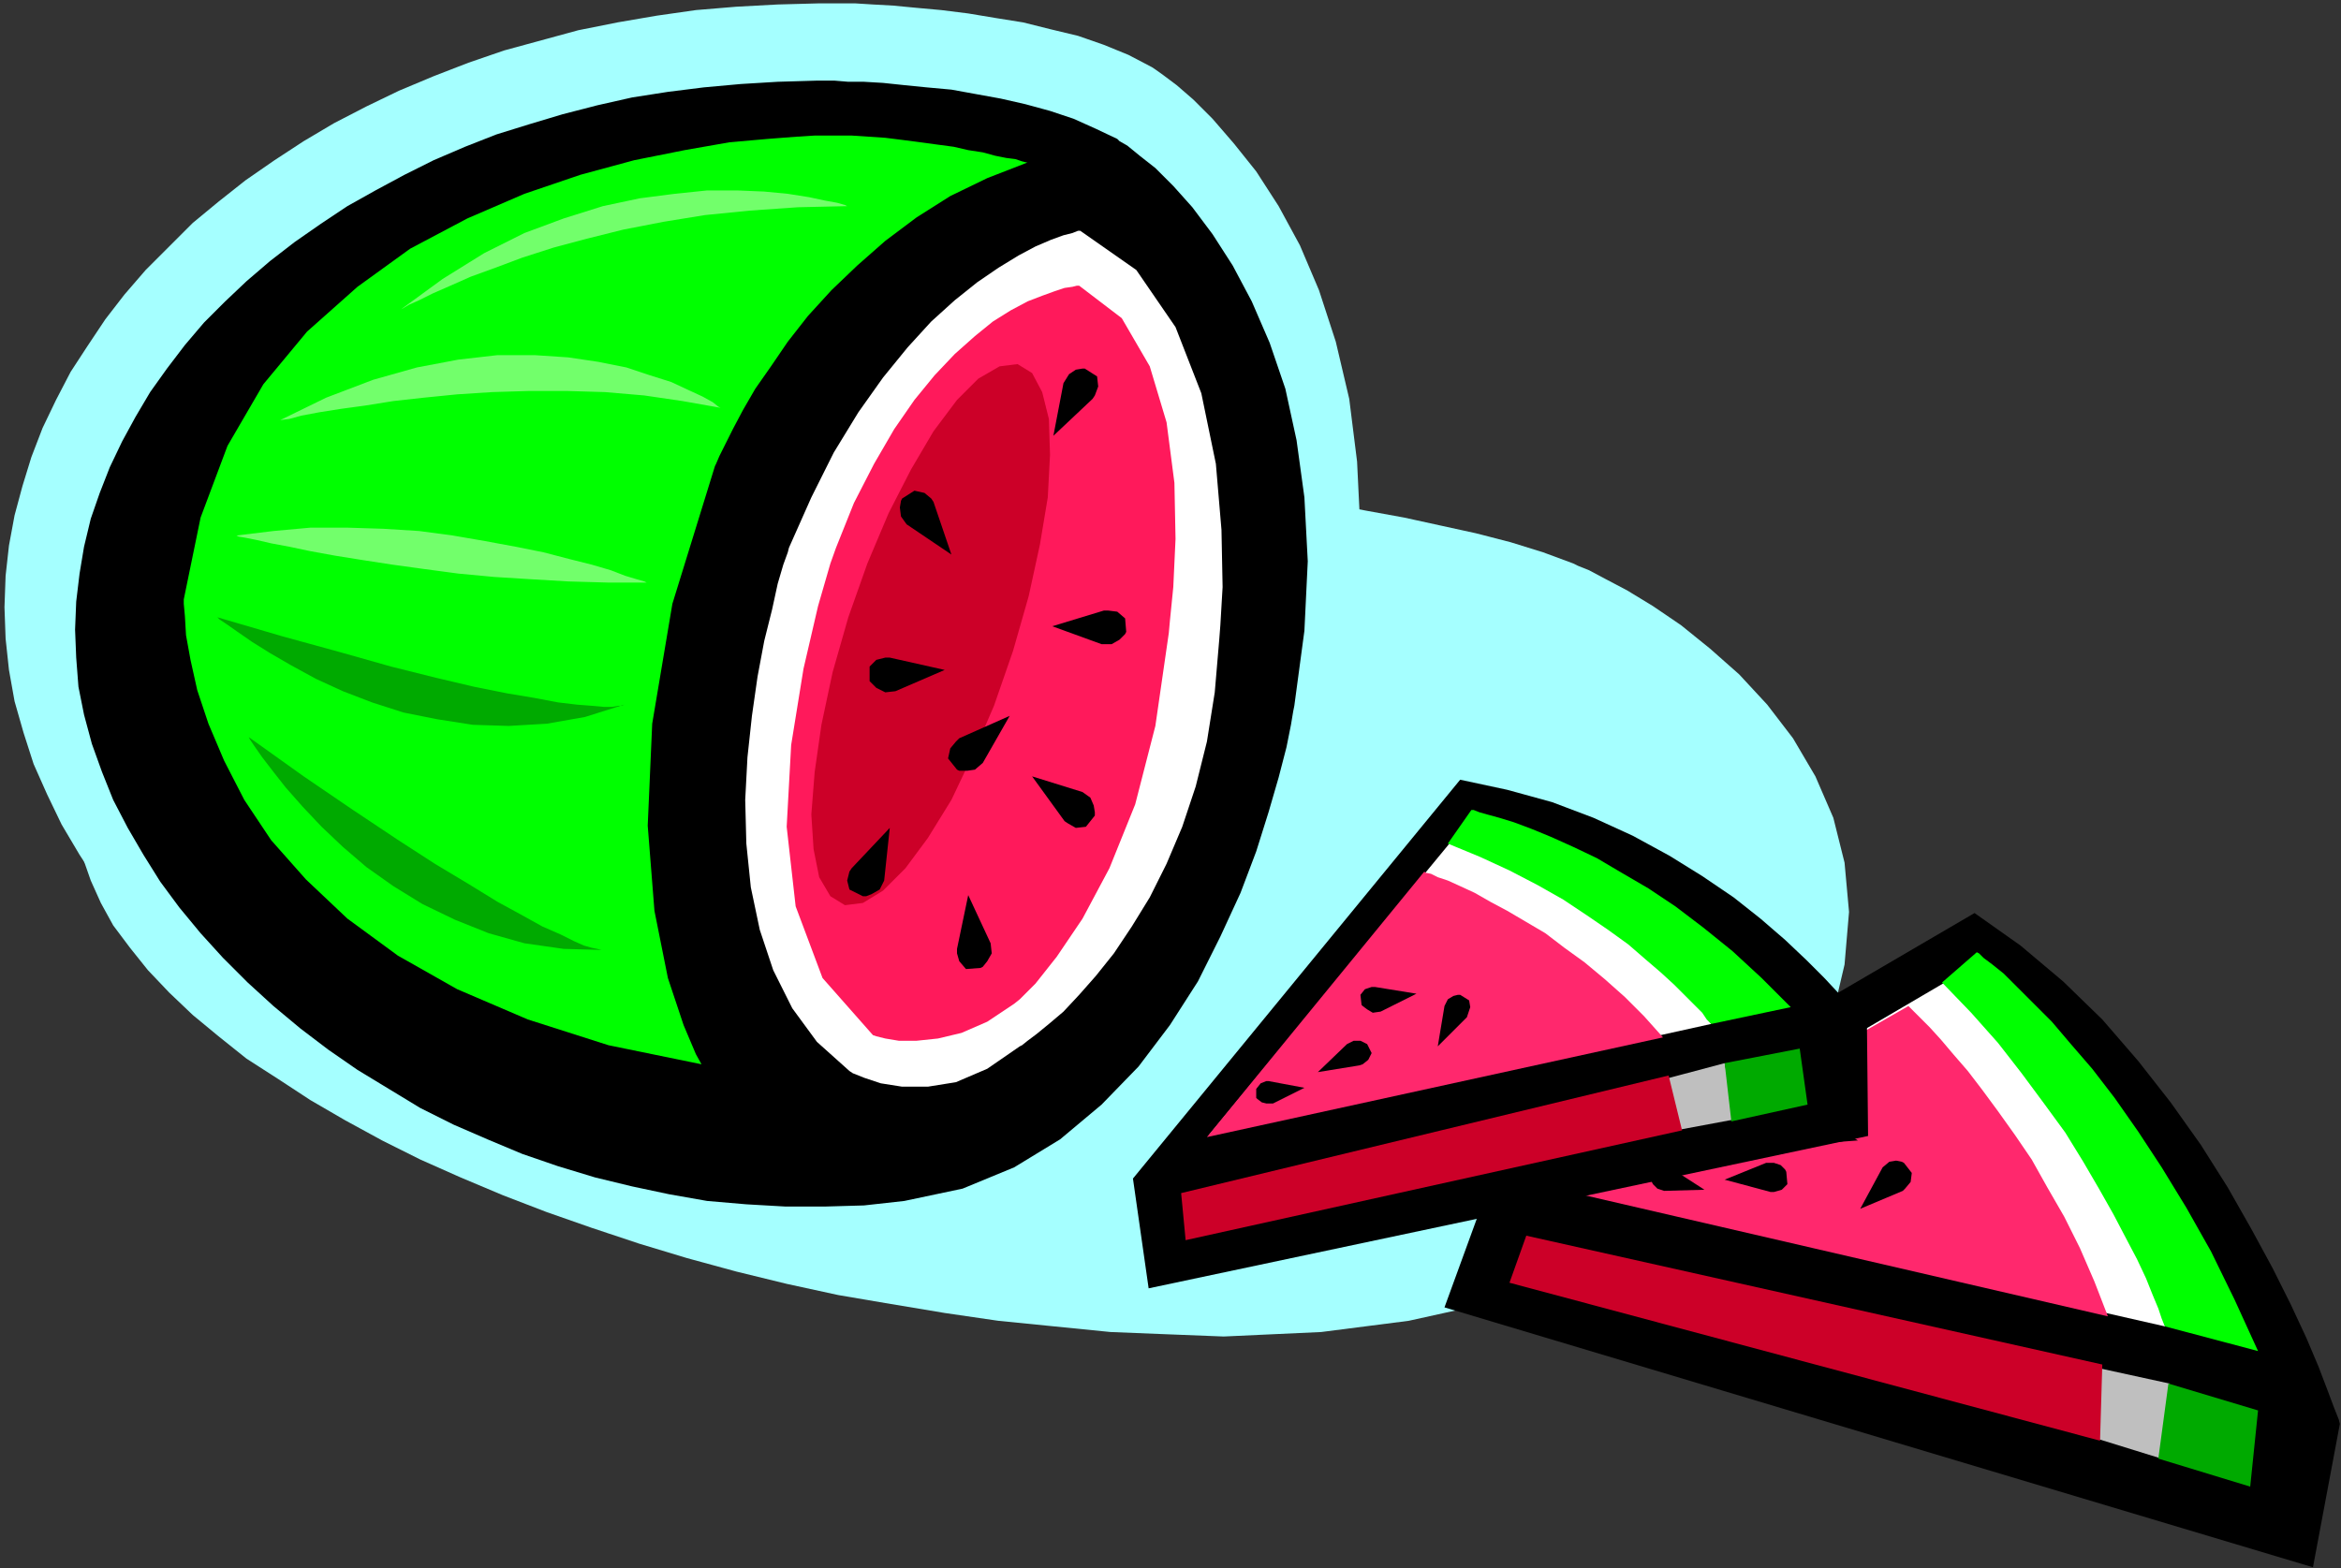 <?xml version="1.0" encoding="UTF-8" standalone="no"?>
<svg
   xmlns:dc="http://purl.org/dc/elements/1.1/"
   xmlns:cc="http://creativecommons.org/ns#"
   xmlns:rdf="http://www.w3.org/1999/02/22-rdf-syntax-ns#"
   xmlns:svg="http://www.w3.org/2000/svg"
   xmlns="http://www.w3.org/2000/svg"
   xmlns:sodipodi="http://sodipodi.sourceforge.net/DTD/sodipodi-0.dtd"
   xmlns:inkscape="http://www.inkscape.org/namespaces/inkscape"
   version="1.0"
   width="53.061mm"
   height="35.56mm"
   id="svg89"
   sodipodi:docname="CLP00300.WMF">
  <rect width="100%" height="100%" fill="#333333" stroke="none"/>
  <sodipodi:namedview
     pagecolor="#ffffff"
     bordercolor="#666666"
     borderopacity="1"
     objecttolerance="10"
     gridtolerance="10"
     guidetolerance="10"
     inkscape:pageopacity="0"
     inkscape:pageshadow="2"
     inkscape:window-width="640"
     inkscape:window-height="480"
     id="namedview91" />
  <defs
     id="defs3">
    <pattern
       id="WMFhbasepattern"
       patternUnits="userSpaceOnUse"
       width="6"
       height="6"
       x="0"
       y="0" />
  </defs>
  <path
     style="fill:#a5ffff;fill-rule:evenodd;fill-opacity:1;stroke:none;"
     d="  M 78.528,105.888   L 74.784,106.272   L 71.04,106.464   L 67.296,106.464   L 63.648,106.272   L 60,105.888   L 56.352,105.312   L 52.8,104.544   L 49.344,103.68   L 45.888,102.624   L 42.528,101.472   L 39.264,100.128   L 36.096,98.688   L 32.928,97.056   L 29.952,95.328   L 27.072,93.6   L 24.288,91.584   L 21.6,89.568   L 19.008,87.456   L 16.608,85.248   L 14.4,83.04   L 12.192,80.64   L 10.272,78.24   L 8.448,75.744   L 6.816,73.248   L 5.28,70.656   L 4.032,68.064   L 2.88,65.472   L 2.016,62.784   L 1.248,60.096   L 0.768,57.408   L 0.48,54.72   L 0.384,52.032   L 0.48,49.344   L 0.768,46.752   L 1.248,44.16   L 1.92,41.664   L 2.688,39.168   L 3.648,36.672   L 4.8,34.272   L 6.048,31.872   L 7.488,29.664   L 9.024,27.36   L 10.656,25.248   L 12.48,23.136   L 14.496,21.12   L 16.512,19.104   L 18.72,17.28   L 21.024,15.456   L 23.52,13.728   L 26.016,12.096   L 28.608,10.56   L 31.392,9.12   L 34.176,7.776   L 37.152,6.528   L 40.128,5.376   L 43.2,4.32   L 46.368,3.456   L 49.536,2.592   L 52.896,1.92   L 56.256,1.344   L 59.616,0.864   L 63.072,0.576   L 66.624,0.384   L 70.176,0.288   L 70.368,0.288   L 70.944,0.288   L 71.904,0.288   L 73.248,0.288   L 74.784,0.384   L 76.512,0.48   L 78.528,0.672   L 80.64,0.864   L 82.944,1.152   L 85.248,1.536   L 87.648,1.92   L 89.952,2.496   L 92.352,3.072   L 94.56,3.84   L 96.672,4.704   L 98.688,5.76   L 98.976,5.952   L 99.648,6.432   L 100.8,7.296   L 102.24,8.544   L 103.872,10.176   L 105.696,12.288   L 107.616,14.688   L 109.536,17.664   L 111.36,21.024   L 112.992,24.864   L 114.432,29.28   L 115.584,34.176   L 116.256,39.552   L 116.544,45.504   L 116.256,52.032   L 115.296,59.136   L 115.2,59.616   L 115.008,60.96   L 114.528,63.072   L 113.856,65.856   L 112.896,69.12   L 111.744,72.864   L 110.208,76.8   L 108.384,80.928   L 106.176,85.152   L 103.584,89.28   L 100.608,93.216   L 97.152,96.864   L 93.312,100.032   L 88.896,102.72   L 84,104.64   L 78.528,105.888  z "
     id="path5" />
  <path
     style="fill:#a5ffff;fill-rule:evenodd;fill-opacity:1;stroke:none;"
     d="  M 104.832,114.528   L 99.936,114.336   L 95.136,114.144   L 90.336,113.664   L 85.536,113.184   L 80.928,112.512   L 76.32,111.744   L 71.808,110.976   L 67.392,110.016   L 63.072,108.96   L 58.848,107.808   L 54.72,106.56   L 50.688,105.216   L 46.848,103.872   L 43.104,102.432   L 39.456,100.896   L 36,99.36   L 32.736,97.728   L 29.568,96   L 26.592,94.272   L 23.808,92.448   L 21.12,90.72   L 18.72,88.8   L 16.512,86.976   L 14.496,85.056   L 12.672,83.136   L 11.136,81.216   L 9.696,79.296   L 8.64,77.376   L 7.776,75.456   L 7.104,73.536   L 6.72,71.712   L 6.624,69.792   L 6.72,67.968   L 7.104,66.144   L 7.68,64.32   L 8.544,62.592   L 9.6,60.96   L 10.848,59.328   L 12.288,57.792   L 13.92,56.256   L 15.744,54.816   L 17.76,53.376   L 19.968,52.128   L 22.272,50.784   L 24.864,49.632   L 27.552,48.48   L 30.432,47.424   L 33.408,46.368   L 36.576,45.408   L 39.84,44.544   L 43.296,43.776   L 46.848,43.104   L 50.496,42.432   L 54.336,41.952   L 58.272,41.472   L 62.304,41.088   L 66.336,40.704   L 70.56,40.512   L 74.88,40.416   L 79.2,40.416   L 83.712,40.416   L 88.224,40.608   L 92.832,40.8   L 97.44,41.184   L 97.728,41.184   L 98.496,41.28   L 99.744,41.376   L 101.376,41.568   L 103.392,41.76   L 105.792,42.048   L 108.384,42.432   L 111.168,42.816   L 114.048,43.2   L 117.12,43.776   L 120.288,44.352   L 123.36,45.024   L 126.432,45.696   L 129.408,46.464   L 132.192,47.328   L 134.784,48.288   L 135.168,48.48   L 136.128,48.864   L 137.568,49.632   L 139.392,50.592   L 141.6,51.936   L 144,53.568   L 146.496,55.584   L 148.992,57.792   L 151.392,60.384   L 153.6,63.264   L 155.52,66.528   L 157.056,70.08   L 158.016,73.92   L 158.4,78.144   L 158.016,82.656   L 156.864,87.552   L 156.768,87.84   L 156.576,88.704   L 156.096,89.952   L 155.424,91.68   L 154.368,93.696   L 152.928,95.904   L 151.008,98.304   L 148.608,100.704   L 145.728,103.2   L 142.176,105.696   L 137.952,107.904   L 132.96,110.016   L 127.2,111.744   L 120.672,113.184   L 113.184,114.144   L 104.832,114.528  z "
     id="path7" />
  <path
     style="fill:#000000;fill-rule:evenodd;fill-opacity:1;stroke:none;"
     d="  M 77.472,102.912   L 74.016,103.296   L 70.656,103.392   L 67.296,103.392   L 63.936,103.2   L 60.576,102.912   L 57.312,102.336   L 54.144,101.664   L 50.976,100.896   L 47.808,99.936   L 44.736,98.88   L 41.76,97.632   L 38.88,96.384   L 36,94.944   L 33.312,93.312   L 30.624,91.68   L 28.128,89.952   L 25.728,88.128   L 23.424,86.208   L 21.216,84.192   L 19.104,82.08   L 17.184,79.968   L 15.36,77.76   L 13.728,75.552   L 12.288,73.248   L 10.944,70.944   L 9.696,68.544   L 8.736,66.144   L 7.872,63.744   L 7.2,61.248   L 6.72,58.848   L 6.528,56.352   L 6.432,53.952   L 6.528,51.552   L 6.816,49.152   L 7.2,46.848   L 7.776,44.448   L 8.544,42.24   L 9.408,40.032   L 10.464,37.824   L 11.616,35.712   L 12.864,33.6   L 14.304,31.584   L 15.84,29.568   L 17.472,27.648   L 19.296,25.824   L 21.12,24.096   L 23.136,22.368   L 25.248,20.736   L 27.456,19.2   L 29.76,17.664   L 32.16,16.32   L 34.656,14.976   L 37.152,13.728   L 39.84,12.576   L 42.528,11.52   L 45.312,10.656   L 48.192,9.792   L 51.168,9.024   L 54.144,8.352   L 57.216,7.872   L 60.288,7.488   L 63.456,7.2   L 66.624,7.008   L 69.888,6.912   L 70.08,6.912   L 70.656,6.912   L 71.52,6.912   L 72.672,7.008   L 74.016,7.008   L 75.648,7.104   L 77.472,7.296   L 79.392,7.488   L 81.504,7.68   L 83.616,8.064   L 85.728,8.448   L 87.84,8.928   L 89.952,9.504   L 91.968,10.176   L 93.888,11.04   L 95.712,11.904   L 95.904,12.096   L 96.576,12.48   L 97.632,13.344   L 98.976,14.4   L 100.512,15.936   L 102.144,17.76   L 103.872,20.064   L 105.6,22.752   L 107.232,25.824   L 108.768,29.376   L 110.112,33.312   L 111.072,37.728   L 111.744,42.624   L 112.032,48.096   L 111.744,54.048   L 110.88,60.48   L 110.784,60.96   L 110.592,62.112   L 110.208,64.032   L 109.536,66.624   L 108.672,69.6   L 107.616,72.96   L 106.272,76.512   L 104.544,80.256   L 102.624,84.096   L 100.224,87.84   L 97.536,91.392   L 94.368,94.656   L 90.816,97.632   L 86.88,100.032   L 82.464,101.856   L 77.472,102.912  z "
     id="path9" />
  <path
     style="fill:#00ff00;fill-rule:evenodd;fill-opacity:1;stroke:none;"
     d="  M 70.368,11.616   L 69.792,11.616   L 68.256,11.712   L 65.76,11.904   L 62.496,12.192   L 58.656,12.864   L 54.336,13.728   L 49.728,14.976   L 44.928,16.608   L 40.032,18.72   L 35.136,21.312   L 30.624,24.576   L 26.304,28.416   L 22.56,32.928   L 19.488,38.208   L 17.184,44.352   L 15.744,51.36   L 15.744,51.744   L 15.84,52.8   L 15.936,54.432   L 16.32,56.544   L 16.896,59.136   L 17.856,62.016   L 19.2,65.184   L 20.928,68.544   L 23.232,72   L 26.208,75.36   L 29.76,78.72   L 34.08,81.888   L 39.168,84.768   L 45.216,87.36   L 52.128,89.568   L 60.096,91.2   L 59.616,90.336   L 58.56,87.84   L 57.216,83.808   L 56.064,78.048   L 55.488,70.752   L 55.872,62.016   L 57.6,51.744   L 61.248,39.936   L 61.344,39.744   L 61.632,39.072   L 62.112,38.112   L 62.784,36.768   L 63.648,35.136   L 64.704,33.312   L 66.048,31.392   L 67.488,29.28   L 69.216,27.072   L 71.232,24.864   L 73.44,22.752   L 75.84,20.64   L 78.528,18.624   L 81.408,16.8   L 84.576,15.264   L 88.032,13.92   L 87.936,13.92   L 87.552,13.824   L 86.976,13.632   L 86.208,13.536   L 85.248,13.344   L 84.192,13.056   L 82.944,12.864   L 81.696,12.576   L 80.256,12.384   L 78.816,12.192   L 77.376,12   L 75.84,11.808   L 74.4,11.712   L 72.96,11.616   L 71.616,11.616   L 70.368,11.616  z "
     id="path11" />
  <path
     style="fill:#72ff6b;fill-rule:evenodd;fill-opacity:1;stroke:none;"
     d="  M 72.576,17.664   L 72.384,17.568   L 71.712,17.376   L 70.656,17.184   L 69.312,16.896   L 67.488,16.608   L 65.472,16.416   L 63.168,16.32   L 60.576,16.32   L 57.792,16.608   L 54.816,16.992   L 51.648,17.664   L 48.288,18.72   L 44.928,19.968   L 41.472,21.696   L 37.92,23.904   L 34.368,26.496   L 34.56,26.4   L 35.04,26.112   L 35.904,25.728   L 37.056,25.152   L 38.592,24.48   L 40.32,23.712   L 42.432,22.944   L 44.736,22.08   L 47.424,21.216   L 50.304,20.448   L 53.376,19.68   L 56.832,19.008   L 60.384,18.432   L 64.224,18.048   L 68.352,17.76   L 72.576,17.664  z "
     id="path13" />
  <path
     style="fill:#72ff6b;fill-rule:evenodd;fill-opacity:1;stroke:none;"
     d="  M 61.728,34.944   L 61.536,34.848   L 61.056,34.464   L 60.192,33.984   L 58.944,33.408   L 57.504,32.736   L 55.68,32.16   L 53.664,31.488   L 51.264,31.008   L 48.672,30.624   L 45.792,30.432   L 42.624,30.432   L 39.264,30.816   L 35.712,31.488   L 31.968,32.544   L 27.936,34.08   L 23.808,36.096   L 24,36   L 24.768,35.904   L 25.824,35.616   L 27.36,35.328   L 29.184,35.04   L 31.296,34.752   L 33.696,34.368   L 36.288,34.08   L 39.168,33.792   L 42.144,33.6   L 45.312,33.504   L 48.576,33.504   L 51.84,33.6   L 55.2,33.888   L 58.464,34.368   L 61.728,34.944  z "
     id="path15" />
  <path
     style="fill:#00aa00;fill-rule:evenodd;fill-opacity:1;stroke:none;"
     d="  M 21.312,63.168   L 21.408,63.36   L 21.792,63.936   L 22.464,64.896   L 23.424,66.144   L 24.48,67.488   L 25.92,69.12   L 27.552,70.848   L 29.376,72.576   L 31.392,74.304   L 33.696,75.936   L 36.192,77.472   L 38.976,78.816   L 41.856,79.968   L 44.928,80.832   L 48.288,81.312   L 51.744,81.408   L 51.648,81.408   L 51.552,81.408   L 51.168,81.312   L 50.688,81.216   L 50.016,81.024   L 49.152,80.64   L 48,80.064   L 46.464,79.392   L 44.736,78.432   L 42.624,77.28   L 40.128,75.744   L 37.248,74.016   L 33.984,71.904   L 30.24,69.408   L 26.016,66.528   L 21.312,63.168  z "
     id="path17" />
  <path
     style="fill:#ffffff;fill-rule:evenodd;fill-opacity:1;stroke:none;"
     d="  M 92.544,19.776   L 92.352,19.776   L 91.872,19.968   L 91.104,20.16   L 90.048,20.544   L 88.704,21.12   L 87.264,21.888   L 85.536,22.944   L 83.712,24.192   L 81.792,25.728   L 79.776,27.552   L 77.76,29.76   L 75.648,32.352   L 73.536,35.328   L 71.424,38.784   L 69.504,42.624   L 67.584,46.944   L 67.488,47.328   L 67.104,48.384   L 66.624,50.016   L 66.144,52.224   L 65.472,54.912   L 64.896,57.984   L 64.416,61.344   L 64.032,64.896   L 63.84,68.544   L 63.936,72.288   L 64.32,76.032   L 65.088,79.68   L 66.24,83.136   L 67.872,86.4   L 69.984,89.28   L 72.768,91.776   L 73.056,91.968   L 74.016,92.352   L 75.456,92.832   L 77.28,93.12   L 79.488,93.12   L 81.888,92.736   L 84.576,91.584   L 87.36,89.664   L 87.552,89.568   L 88.032,89.184   L 88.8,88.608   L 89.856,87.744   L 91.104,86.688   L 92.448,85.248   L 93.888,83.616   L 95.424,81.696   L 96.96,79.392   L 98.496,76.896   L 99.936,74.016   L 101.28,70.848   L 102.432,67.392   L 103.392,63.552   L 104.064,59.328   L 104.448,54.816   L 104.544,53.568   L 104.736,50.304   L 104.64,45.408   L 104.16,39.744   L 102.912,33.696   L 100.704,28.032   L 97.344,23.136   L 92.544,19.776  z "
     id="path19" />
  <path
     style="fill:#ff195b;fill-rule:evenodd;fill-opacity:1;stroke:none;"
     d="  M 92.448,24.48   L 92.256,24.48   L 91.872,24.576   L 91.2,24.672   L 90.336,24.96   L 89.28,25.344   L 88.032,25.824   L 86.592,26.592   L 85.056,27.552   L 83.52,28.8   L 81.792,30.336   L 80.064,32.16   L 78.336,34.272   L 76.608,36.768   L 74.88,39.744   L 73.152,43.104   L 71.616,46.944   L 71.136,48.288   L 70.08,51.936   L 68.832,57.312   L 67.776,63.84   L 67.392,70.848   L 68.16,77.664   L 70.464,83.808   L 74.784,88.704   L 75.072,88.8   L 75.84,88.992   L 76.992,89.184   L 78.528,89.184   L 80.352,88.992   L 82.368,88.512   L 84.576,87.552   L 86.88,86.016   L 87.36,85.632   L 88.704,84.288   L 90.528,81.984   L 92.736,78.72   L 95.04,74.4   L 97.248,68.928   L 98.976,62.208   L 100.128,54.24   L 100.224,53.184   L 100.512,50.304   L 100.704,46.176   L 100.608,41.376   L 99.936,36.192   L 98.496,31.392   L 96.096,27.264   L 92.448,24.48  z "
     id="path21" />
  <path
     style="fill:#00aa00;fill-rule:evenodd;fill-opacity:1;stroke:none;"
     d="  M 18.624,52.896   L 18.816,53.088   L 19.392,53.472   L 20.352,54.144   L 21.6,55.008   L 23.136,55.968   L 24.96,57.024   L 27.072,58.176   L 29.376,59.232   L 31.872,60.192   L 34.56,61.056   L 37.44,61.632   L 40.512,62.112   L 43.584,62.208   L 46.848,62.016   L 50.112,61.44   L 53.472,60.384   L 53.472,60.384   L 53.28,60.48   L 52.992,60.48   L 52.416,60.576   L 51.744,60.576   L 50.688,60.48   L 49.44,60.384   L 47.808,60.192   L 45.792,59.808   L 43.488,59.424   L 40.608,58.848   L 37.344,58.08   L 33.504,57.12   L 29.088,55.872   L 24.192,54.528   L 18.624,52.896  z "
     id="path23" />
  <path
     style="fill:#cc0028;fill-rule:evenodd;fill-opacity:1;stroke:none;"
     d="  M 72.384,77.568   L 73.92,77.376   L 75.648,76.32   L 77.568,74.4   L 79.488,71.808   L 81.504,68.544   L 83.328,64.704   L 85.152,60.48   L 86.784,55.776   L 88.128,51.072   L 89.088,46.656   L 89.76,42.624   L 89.952,38.976   L 89.856,35.904   L 89.28,33.6   L 88.416,31.968   L 87.168,31.2   L 85.632,31.392   L 83.808,32.448   L 81.984,34.272   L 79.968,36.96   L 78.048,40.224   L 76.128,43.968   L 74.304,48.288   L 72.672,52.896   L 71.328,57.6   L 70.368,62.112   L 69.792,66.144   L 69.504,69.792   L 69.696,72.768   L 70.176,75.168   L 71.136,76.8   L 72.384,77.568  z "
     id="path25" />
  <path
     style="fill:#000000;fill-rule:evenodd;fill-opacity:1;stroke:none;"
     d="  M 81.984,81.312   L 81.984,81.696   L 82.176,82.368   L 82.752,83.04   L 84,82.944   L 84.192,82.848   L 84.576,82.368   L 84.96,81.696   L 84.864,80.832   L 82.944,76.704   L 81.984,81.312  z "
     id="path27" />
  <path
     style="fill:#000000;fill-rule:evenodd;fill-opacity:1;stroke:none;"
     d="  M 72.96,74.4   L 72.768,74.688   L 72.576,75.456   L 72.768,76.224   L 73.92,76.8   L 74.208,76.8   L 74.688,76.608   L 75.36,76.224   L 75.744,75.456   L 76.224,70.944   L 72.96,74.4  z "
     id="path29" />
  <path
     style="fill:#000000;fill-rule:evenodd;fill-opacity:1;stroke:none;"
     d="  M 76.224,56.352   L 75.84,56.352   L 75.072,56.544   L 74.496,57.12   L 74.496,58.368   L 74.688,58.56   L 75.072,58.944   L 75.84,59.328   L 76.704,59.232   L 80.928,57.408   L 76.224,56.352  z "
     id="path31" />
  <path
     style="fill:#000000;fill-rule:evenodd;fill-opacity:1;stroke:none;"
     d="  M 79.968,43.008   L 79.776,42.72   L 79.2,42.24   L 78.336,42.048   L 77.28,42.72   L 77.184,42.912   L 77.088,43.488   L 77.184,44.256   L 77.664,44.928   L 81.504,47.52   L 79.968,43.008  z "
     id="path33" />
  <path
     style="fill:#000000;fill-rule:evenodd;fill-opacity:1;stroke:none;"
     d="  M 93.6,34.176   L 93.792,33.888   L 94.08,33.12   L 93.984,32.256   L 92.928,31.584   L 92.736,31.584   L 92.16,31.68   L 91.584,32.064   L 91.104,32.832   L 90.24,37.344   L 93.6,34.176  z "
     id="path35" />
  <path
     style="fill:#000000;fill-rule:evenodd;fill-opacity:1;stroke:none;"
     d="  M 94.56,52.32   L 94.944,52.32   L 95.712,52.416   L 96.384,52.992   L 96.48,54.144   L 96.384,54.336   L 95.904,54.816   L 95.232,55.2   L 94.368,55.2   L 90.144,53.664   L 94.56,52.32  z "
     id="path37" />
  <path
     style="fill:#000000;fill-rule:evenodd;fill-opacity:1;stroke:none;"
     d="  M 91.2,70.368   L 91.488,70.56   L 92.16,70.944   L 93.024,70.848   L 93.792,69.888   L 93.792,69.6   L 93.696,69.024   L 93.408,68.352   L 92.736,67.872   L 88.416,66.528   L 91.2,70.368  z "
     id="path39" />
  <path
     style="fill:#72ff6b;fill-rule:evenodd;fill-opacity:1;stroke:none;"
     d="  M 55.392,49.92   L 55.2,49.824   L 54.528,49.632   L 53.568,49.344   L 52.32,48.864   L 50.688,48.384   L 48.768,47.904   L 46.56,47.328   L 44.16,46.848   L 41.568,46.368   L 38.784,45.888   L 35.904,45.504   L 32.832,45.312   L 29.76,45.216   L 26.592,45.216   L 23.424,45.504   L 20.256,45.888   L 20.448,45.984   L 21.024,46.08   L 21.984,46.272   L 23.232,46.56   L 24.768,46.848   L 26.592,47.232   L 28.704,47.616   L 31.104,48   L 33.6,48.384   L 36.384,48.768   L 39.264,49.152   L 42.336,49.44   L 45.408,49.632   L 48.672,49.824   L 52.032,49.92   L 55.392,49.92  z "
     id="path41" />
  <path
     style="fill:#000000;fill-rule:evenodd;fill-opacity:1;stroke:none;"
     d="  M 82.176,63.264   L 81.888,63.552   L 81.408,64.128   L 81.216,64.992   L 81.984,65.952   L 82.176,66.048   L 82.848,66.048   L 83.52,65.952   L 84.192,65.376   L 86.496,61.344   L 82.176,63.264  z "
     id="path43" />
  <path
     style="fill:#000000;fill-rule:evenodd;fill-opacity:1;stroke:none;"
     d="  M 169.152,78.24   L 127.104,102.816   L 123.744,112.032   L 198.144,134.304   L 200.448,122.016   L 200.352,121.632   L 199.968,120.672   L 199.392,119.136   L 198.624,117.12   L 197.568,114.624   L 196.224,111.744   L 194.688,108.672   L 192.864,105.312   L 190.848,101.76   L 188.544,98.112   L 185.952,94.464   L 183.168,90.912   L 180.096,87.36   L 176.736,84.096   L 173.088,81.024   L 169.152,78.24  z "
     id="path45" />
  <path
     style="fill:#ffffff;fill-rule:evenodd;fill-opacity:1;stroke:none;"
     d="  M 135.648,102.336   L 167.424,83.712   L 167.616,83.904   L 168.096,84.48   L 168.864,85.344   L 169.824,86.496   L 170.976,88.032   L 172.32,89.664   L 173.76,91.584   L 175.296,93.696   L 176.832,96   L 178.368,98.4   L 179.904,100.8   L 181.344,103.392   L 182.688,105.984   L 183.84,108.576   L 184.8,111.168   L 185.472,113.664   L 135.648,102.336  z "
     id="path47" />
  <path
     style="fill:#ff286d;fill-rule:evenodd;fill-opacity:1;stroke:none;"
     d="  M 135.36,102.336   L 163.488,86.208   L 163.584,86.304   L 163.968,86.688   L 164.544,87.264   L 165.312,88.032   L 166.272,89.088   L 167.328,90.336   L 168.576,91.776   L 169.824,93.408   L 171.168,95.232   L 172.608,97.248   L 174.048,99.36   L 175.392,101.76   L 176.832,104.256   L 178.176,106.944   L 179.424,109.824   L 180.576,112.8   L 135.36,102.336  z "
     id="path49" />
  <path
     style="fill:#00ff00;fill-rule:evenodd;fill-opacity:1;stroke:none;"
     d="  M 166.368,84.192   L 169.344,81.6   L 169.536,81.696   L 169.92,82.08   L 170.688,82.656   L 171.648,83.424   L 172.8,84.576   L 174.144,85.92   L 175.776,87.552   L 177.408,89.472   L 179.232,91.584   L 181.152,94.08   L 183.168,96.96   L 185.184,100.032   L 187.296,103.488   L 189.408,107.232   L 191.424,111.36   L 193.44,115.776   L 185.472,113.664   L 185.376,113.472   L 185.184,112.992   L 184.896,112.128   L 184.416,110.976   L 183.84,109.536   L 183.072,107.904   L 182.112,106.08   L 181.056,104.064   L 179.808,101.856   L 178.464,99.552   L 176.928,97.056   L 175.104,94.56   L 173.184,91.968   L 171.168,89.376   L 168.864,86.784   L 166.368,84.192  z "
     id="path51" />
  <path
     style="fill:#bfbfbf;fill-rule:evenodd;fill-opacity:1;stroke:none;"
     d="  M 178.368,116.928   L 185.856,118.56   L 185.472,125.088   L 178.656,122.976   L 178.368,116.928  z "
     id="path53" />
  <path
     style="fill:#cc0028;fill-rule:evenodd;fill-opacity:1;stroke:none;"
     d="  M 130.752,105.888   L 129.312,109.92   L 179.904,123.456   L 180.096,116.928   L 130.752,105.888  z "
     id="path55" />
  <path
     style="fill:#00aa00;fill-rule:evenodd;fill-opacity:1;stroke:none;"
     d="  M 185.76,118.56   L 193.44,120.864   L 192.768,127.392   L 184.896,124.992   L 185.76,118.56  z "
     id="path57" />
  <path
     style="fill:#000000;fill-rule:evenodd;fill-opacity:1;stroke:none;"
     d="  M 155.712,95.616   L 155.424,95.52   L 154.848,95.424   L 154.176,95.712   L 153.888,96.672   L 153.984,96.864   L 154.176,97.344   L 154.656,97.824   L 155.328,98.016   L 159.168,97.728   L 155.712,95.616  z "
     id="path59" />
  <path
     style="fill:#000000;fill-rule:evenodd;fill-opacity:1;stroke:none;"
     d="  M 151.68,102.144   L 151.968,102.144   L 152.64,101.952   L 153.12,101.472   L 153.024,100.416   L 152.928,100.224   L 152.544,99.84   L 151.968,99.648   L 151.296,99.648   L 147.744,101.088   L 151.68,102.144  z "
     id="path61" />
  <path
     style="fill:#000000;fill-rule:evenodd;fill-opacity:1;stroke:none;"
     d="  M 163.008,102.048   L 163.2,101.856   L 163.68,101.28   L 163.776,100.512   L 163.104,99.648   L 162.912,99.552   L 162.432,99.456   L 161.856,99.552   L 161.28,100.032   L 159.36,103.584   L 163.008,102.048  z "
     id="path63" />
  <path
     style="fill:#000000;fill-rule:evenodd;fill-opacity:1;stroke:none;"
     d="  M 143.04,100.032   L 142.752,99.936   L 142.176,99.84   L 141.6,100.032   L 141.312,100.896   L 141.408,101.088   L 141.6,101.472   L 141.984,101.856   L 142.56,102.048   L 146.016,101.952   L 143.04,100.032  z "
     id="path65" />
  <path
     style="fill:#000000;fill-rule:evenodd;fill-opacity:1;stroke:none;"
     d="  M 125.088,66.816   L 97.056,100.992   L 98.4,110.4   L 160.032,97.344   L 159.936,88.032   L 159.744,87.84   L 159.36,87.264   L 158.592,86.4   L 157.632,85.248   L 156.288,83.808   L 154.752,82.272   L 152.928,80.544   L 150.816,78.72   L 148.512,76.896   L 145.824,75.072   L 143.04,73.344   L 139.872,71.616   L 136.512,70.08   L 132.96,68.736   L 129.12,67.68   L 125.088,66.816  z "
     id="path67" />
  <path
     style="fill:#ffffff;fill-rule:evenodd;fill-opacity:1;stroke:none;"
     d="  M 103.584,97.248   L 124.8,71.52   L 124.992,71.616   L 125.568,71.904   L 126.336,72.288   L 127.488,72.864   L 128.832,73.536   L 130.368,74.4   L 132.096,75.36   L 133.824,76.416   L 135.648,77.568   L 137.472,78.816   L 139.296,80.16   L 141.12,81.6   L 142.752,83.04   L 144.192,84.576   L 145.536,86.112   L 146.592,87.744   L 103.584,97.248  z "
     id="path69" />
  <path
     style="fill:#ff286d;fill-rule:evenodd;fill-opacity:1;stroke:none;"
     d="  M 103.392,97.44   L 122.016,74.688   L 122.112,74.784   L 122.592,74.88   L 123.168,75.168   L 124.032,75.456   L 125.088,75.936   L 126.336,76.512   L 127.68,77.28   L 129.12,78.048   L 130.752,79.008   L 132.384,79.968   L 134.016,81.216   L 135.744,82.464   L 137.472,83.904   L 139.2,85.44   L 140.832,87.072   L 142.464,88.896   L 103.392,97.44  z "
     id="path71" />
  <path
     style="fill:#00ff00;fill-rule:evenodd;fill-opacity:1;stroke:none;"
     d="  M 124.032,72.288   L 126.048,69.408   L 126.24,69.408   L 126.72,69.6   L 127.392,69.792   L 128.448,70.08   L 129.696,70.464   L 131.232,71.04   L 132.864,71.712   L 134.784,72.576   L 136.8,73.536   L 138.912,74.784   L 141.216,76.128   L 143.52,77.664   L 145.92,79.488   L 148.416,81.504   L 150.912,83.808   L 153.408,86.304   L 146.592,87.744   L 146.496,87.648   L 146.208,87.36   L 145.824,86.784   L 145.152,86.112   L 144.384,85.344   L 143.424,84.384   L 142.272,83.328   L 140.928,82.176   L 139.488,80.928   L 137.76,79.68   L 135.936,78.432   L 133.92,77.088   L 131.712,75.84   L 129.312,74.592   L 126.816,73.44   L 124.032,72.288  z "
     id="path73" />
  <path
     style="fill:#bfbfbf;fill-rule:evenodd;fill-opacity:1;stroke:none;"
     d="  M 141.6,92.736   L 147.744,91.104   L 148.704,95.904   L 143.04,96.96   L 141.6,92.736  z "
     id="path75" />
  <path
     style="fill:#cc0028;fill-rule:evenodd;fill-opacity:1;stroke:none;"
     d="  M 101.184,102.24   L 101.568,106.272   L 144.096,96.864   L 142.944,92.16   L 101.184,102.24  z "
     id="path77" />
  <path
     style="fill:#00aa00;fill-rule:evenodd;fill-opacity:1;stroke:none;"
     d="  M 147.744,91.104   L 154.176,89.856   L 154.848,94.656   L 148.32,96.096   L 147.744,91.104  z "
     id="path79" />
  <path
     style="fill:#000000;fill-rule:evenodd;fill-opacity:1;stroke:none;"
     d="  M 117.792,84.576   L 117.504,84.576   L 116.928,84.768   L 116.544,85.248   L 116.64,86.112   L 116.736,86.208   L 117.12,86.496   L 117.6,86.784   L 118.272,86.688   L 121.344,85.152   L 117.792,84.576  z "
     id="path81" />
  <path
     style="fill:#000000;fill-rule:evenodd;fill-opacity:1;stroke:none;"
     d="  M 116.448,91.296   L 116.736,91.2   L 117.216,90.816   L 117.504,90.24   L 117.12,89.472   L 116.928,89.376   L 116.544,89.184   L 115.968,89.184   L 115.392,89.472   L 112.896,91.872   L 116.448,91.296  z "
     id="path83" />
  <path
     style="fill:#000000;fill-rule:evenodd;fill-opacity:1;stroke:none;"
     d="  M 125.664,87.168   L 125.76,86.88   L 125.952,86.304   L 125.856,85.728   L 125.088,85.248   L 124.896,85.248   L 124.512,85.344   L 124.032,85.632   L 123.744,86.208   L 123.168,89.664   L 125.664,87.168  z "
     id="path85" />
  <path
     style="fill:#000000;fill-rule:evenodd;fill-opacity:1;stroke:none;"
     d="  M 108.672,92.64   L 108.48,92.64   L 108,92.832   L 107.616,93.312   L 107.616,94.08   L 107.712,94.176   L 108.096,94.464   L 108.48,94.56   L 109.056,94.56   L 111.744,93.216   L 108.672,92.64  z "
     id="path87" />
</svg>
